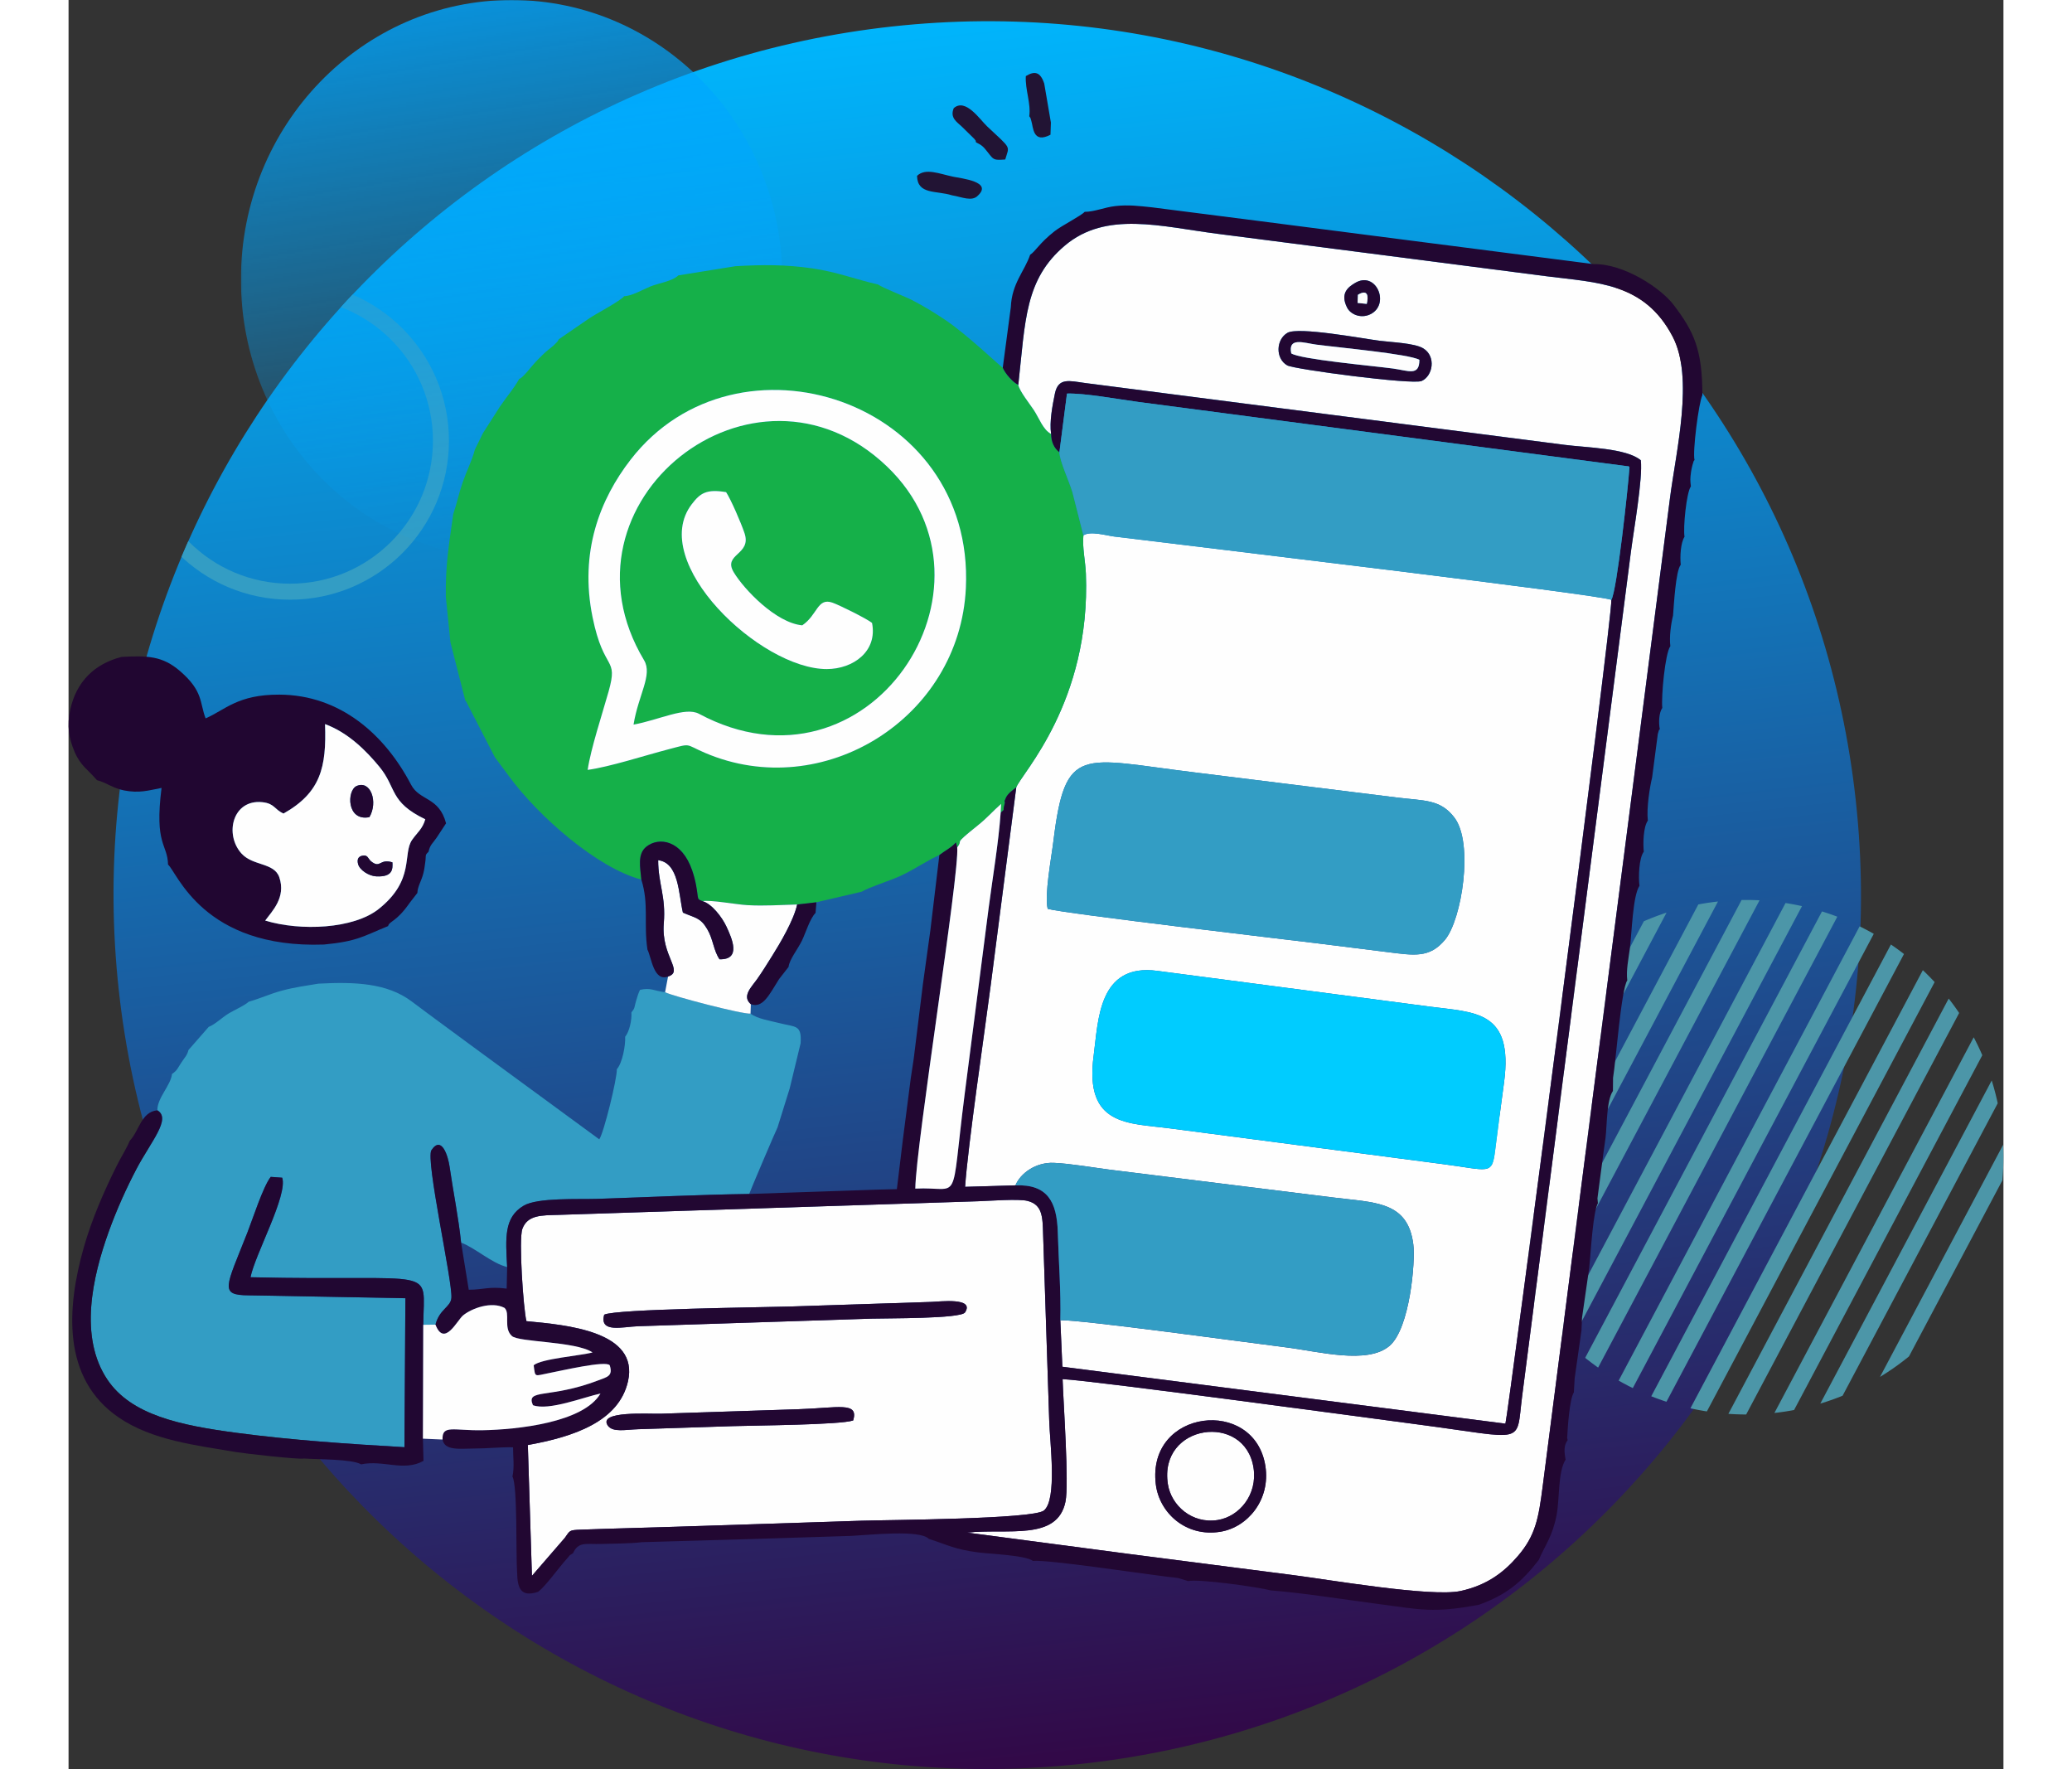 <svg xmlns="http://www.w3.org/2000/svg" xmlns:xlink="http://www.w3.org/1999/xlink" xmlns:xodm="http://www.corel.com/coreldraw/odm/2003" xml:space="preserve" width="567px" height="484px" style="shape-rendering:geometricPrecision; text-rendering:geometricPrecision; image-rendering:optimizeQuality; fill-rule:evenodd; clip-rule:evenodd" viewBox="0 0 1371.42 1253.62"><rect x="0" y="0" width="1371.42" height="1253.62" fill="#333333" stroke="none"/> <defs>  <style type="text/css">   <![CDATA[    .str0 {stroke:#339DC4;stroke-width:11.34;stroke-miterlimit:22.926}    .str1 {stroke:#4C96A8;stroke-width:11.34;stroke-miterlimit:22.926}    .fil1 {fill:none}    .fil2 {fill:#00A6FF}    .fil7 {fill:#00CCFF}    .fil4 {fill:#15B049}    .fil8 {fill:#210631}    .fil9 {fill:#210732}    .fil6 {fill:#220732}    .fil11 {fill:#221434}    .fil5 {fill:#339DC4}    .fil10 {fill:#FDFDFD}    .fil3 {fill:#FEFEFE}    .fil0 {fill:url(#id4)}   ]]>  </style>   <clipPath id="id0">    <path d="M1266.71 566.82c37.28,339.96 -208.08,645.77 -548.04,683.05 -339.96,37.29 -645.77,-208.08 -683.05,-548.03 -37.29,-339.96 208.08,-645.77 548.03,-683.06 339.96,-37.28 645.77,208.09 683.06,548.04z"></path>   </clipPath>   <mask id="id1">  <linearGradient id="id2" gradientUnits="userSpaceOnUse" x1="157.16" y1="-66.53" x2="236.75" y2="413.64">   <stop offset="0" style="stop-opacity:1; stop-color:white"></stop>   <stop offset="1" style="stop-opacity:0; stop-color:white"></stop>  </linearGradient>    <rect style="fill:url(#id2)" x="122.16" width="383.75" height="395.96"></rect>   </mask>   <clipPath id="id3">    <path d="M1101.39 660.28c88.24,-48.45 199.06,-16.18 247.5,72.07 48.44,88.25 16.17,199.06 -72.07,247.51 -88.25,48.44 -199.07,16.17 -247.51,-72.08 -48.44,-88.25 -16.17,-199.06 72.08,-247.5z"></path>   </clipPath>  <linearGradient id="id4" gradientUnits="userSpaceOnUse" x1="583.65" y1="18.78" x2="718.67" y2="1249.87">   <stop offset="0" style="stop-opacity:1; stop-color:#00B5FC"></stop>   <stop offset="1" style="stop-opacity:1; stop-color:#320847"></stop>  </linearGradient> </defs> <g id="Layer_x0020_1">    <path class="fil0" d="M1266.71 566.82c37.28,339.96 -208.08,645.77 -548.04,683.05 -339.96,37.29 -645.77,-208.08 -683.05,-548.03 -37.29,-339.96 208.08,-645.77 548.03,-683.06 339.96,-37.28 645.77,208.09 683.06,548.04z"></path>  <g style="clip-path:url(#id0)">   <g id="_2194990893472">    <circle class="fil1 str0" cx="156.98" cy="312.34" r="106.96"></circle>   </g>  </g>  <path class="fil1" d="M1266.71 566.82c37.28,339.96 -208.08,645.77 -548.04,683.05 -339.96,37.29 -645.77,-208.08 -683.05,-548.03 -37.29,-339.96 208.08,-645.77 548.03,-683.06 339.96,-37.28 645.77,208.09 683.06,548.04z"></path>  <path class="fil2" style="mask:url(#id1)" d="M314.03 0c105.98,0 191.88,88.64 191.88,197.98 0,109.34 -85.9,197.98 -191.88,197.98 -105.96,0 -191.87,-88.64 -191.87,-197.98 0,-109.34 85.91,-197.98 191.87,-197.98z"></path>  <g>  </g>  <g style="clip-path:url(#id3)">   <g>    <path class="fil1 str1" d="M1534.91 745.82l-187.09 352.6m136.63 -373.01l-187.09 352.6m136.64 -373.01l-187.09 352.6m136.64 -373.01l-187.09 352.6m136.64 -373.01l-187.09 352.6m136.64 -373.02l-187.09 352.61m136.63 -373.02l-187.09 352.6m136.64 -373.01l-187.09 352.6m136.64 -373.01l-187.09 352.6m136.64 -373.01l-187.09 352.6m136.64 -373.02l-187.09 352.61"></path>    <path class="fil1 str1" d="M1609.45 775.48l-187.09 352.6m136.64 -373.02l-187.09 352.61m136.64 -373.02l-187.09 352.6m136.64 -373.01l-187.09 352.6m136.64 -373.01l-187.09 352.6m136.63 -373.01l-187.09 352.6m136.64 -373.01l-187.09 352.6m136.64 -373.02l-187.09 352.6m136.64 -373.01l-187.09 352.6m136.64 -373.01l-187.09 352.6m136.63 -373.01l-187.09 352.6"></path>   </g>  </g>  <path class="fil1" d="M1101.39 660.28c88.24,-48.45 199.06,-16.18 247.5,72.07 48.44,88.25 16.17,199.06 -72.07,247.51 -88.25,48.44 -199.07,16.17 -247.51,-72.08 -48.44,-88.25 -16.17,-199.06 72.08,-247.5z"></path>  <path class="fil3" d="M1017.47 766.94c-2.14,16.15 -4.33,31.94 -6.28,48 -2.24,18.35 -4.13,14.23 -37.55,9.95l-192.8 -25.24c-29.36,-3.87 -61.02,-1.31 -54.26,-51.61 3.3,-24.5 3.14,-65.74 45.21,-60.03l192.93 25.31c32.27,4.22 59.5,2.69 52.75,53.62zm-323.48 -122.89c-2.38,-9.83 2.56,-35.73 4.05,-47.93 8.45,-68.97 19.68,-58.52 99.85,-48.79l143.3 17.79c19.88,2.45 31.09,1.15 41.09,14.27 13.79,18.09 5.21,72.37 -6.66,86.57 -11.01,13.17 -21.87,11.09 -41.03,8.71 -16.1,-2 -32.44,-4.06 -48.99,-6.12 -16.63,-2.06 -180.06,-21.15 -191.61,-24.5zm-22.27 -86.1l-18.15 140.55c-4.4,33.82 -16.2,113.86 -18.11,142.55l35.69 -1.06c3.4,-8.43 14.36,-16.52 27.26,-15.94 11.81,0.53 27.83,3.33 39.83,4.87l158.11 19.67c29.68,3.71 52.9,2.54 56.79,33.2 1.58,12.46 -2.49,59.55 -16.76,71.87 -15.72,13.58 -50.75,3.94 -73.65,1.11 -25.09,-3.1 -145.92,-19.75 -159.78,-19.19l1.45 32.96 314.03 40.34c1.55,-3.82 76.26,-573.09 75.06,-583.79 -4.89,-3.3 -294.58,-37.75 -352.36,-44.88 -5.33,-0.65 -17.17,-4.2 -21.81,-0.77 -0.88,8.44 1.4,18.2 1.75,27.09 3.57,91.07 -45.86,141.82 -49.35,151.42z"></path>  <path class="fil4" d="M367.93 545.59c2.25,-15.16 10.31,-39.48 14.82,-55.48 7.15,-25.31 -3.3,-13.34 -11.33,-52.68 -9.44,-46.27 5.23,-83.65 27.04,-111.78 75.28,-97.07 243.91,-42.51 237.54,91.12 -4.41,92.47 -101.42,152.39 -184.83,116.77 -14.8,-6.32 -9.12,-6.95 -26.1,-2.51 -16.7,4.36 -41.33,12.38 -57.14,14.56zm64.27 -350.43c-4.14,4.13 -14,5.5 -19.77,7.83 -5.7,2.32 -13.18,6.82 -18.59,6.89 -2.86,3.49 -19.57,12.27 -24.44,15.49l-21.84 14.99c-1.68,2.71 -0.32,0.8 -2.22,2.91 -0.3,0.33 -1.24,1.26 -1.57,1.57 -1.38,1.3 -2.36,1.86 -4.01,3.25 -2.97,2.5 -4.68,4.29 -7.43,7.07 -4.64,4.67 -10.09,12.63 -12.9,13.33 -3.99,7.19 -8.66,12.26 -13.67,19.66l-12.08 18.87 -5.71 11.64c-1.79,7.14 -5.94,15.44 -8.6,23.07 -2.66,7.59 -4.28,15.6 -6.73,22.67 -2.94,21.29 -5.57,35.62 -5.23,58.53l3.25 32.21 10.56 41.38c0.27,0.28 0.63,0.36 0.73,0.9l20.25 39.24 10.15 13.64c20.34,27.82 62.26,64.82 93.62,73.01 -0.68,-8.3 -3.1,-18.14 3.67,-23.41 8.97,-6.99 25.03,-4.56 32.37,16.91 1.16,3.42 2.1,6.83 2.74,10.3 2.01,10.98 0.3,9.65 4.51,11.49 5.8,-1.05 23.86,2.36 31.77,2.82 12.34,0.71 23.49,-0.16 35.39,-0.45l13.65 -1.57 32.11 -7.5c5.44,-3.29 20.46,-7.9 27.95,-11.41 9.92,-4.66 18.67,-10.87 27.09,-14.55 4.04,-3.19 8.47,-5.17 11.71,-8.96l0.94 3.52c5.01,-6.44 -4.33,-0.46 14.69,-15.66 6.65,-5.31 10.58,-10.04 16.42,-15.18l-0.32 6.25c3.43,-3.15 1.32,-0.53 2.54,-5.13 1.35,-5.09 -1.08,-0.43 1.22,-5.54 1.34,-2.97 4.91,-5.43 7.3,-7.29 3.49,-9.6 52.92,-60.35 49.35,-151.42 -0.35,-8.89 -2.63,-18.65 -1.75,-27.09l-7.79 -30.65c-2.52,-8.39 -8.82,-21.38 -9.23,-28.27 -3.86,-2.99 -5.86,-7.47 -5.89,-13.04 -5.72,-2.92 -8.52,-11.34 -12.31,-17.02 -3.07,-4.6 -9.89,-13.07 -10.93,-17.69 -3.54,-1.55 -9.22,-7.78 -11.02,-12.16 -1.43,-0.68 -25.31,-23.57 -40.77,-33.9 -7.51,-5.02 -14.9,-9.61 -23.65,-14.11 -5.06,-2.61 -20.9,-8.65 -23.92,-10.98 -15.72,-3.53 -28.79,-8.84 -46.69,-11.44 -18.9,-2.74 -35.21,-2.64 -54.47,-1.54l-40.45 6.52z"></path>  <path class="fil3" d="M770.62 1051.78c-6.47,-53.32 70.03,-62.08 77.68,-12.84 3.7,23.88 -12.55,43.33 -31.82,46.51 -24.52,4.06 -43.41,-13.39 -45.86,-33.67zm93.34 -815.93c7.75,-4.45 53.34,4.09 65.18,5.62 8.38,1.08 24.86,1.63 31.04,5.39 9.26,5.62 6.89,19.61 -1.16,23.13 -6.44,2.81 -90.31,-8.28 -95.21,-11.05 -8.51,-4.8 -8.06,-18.37 0.15,-23.09zm47.9 -35.32c14.52,-8.69 24.45,13.72 12.13,21.44 -7.03,4.41 -15.19,1.17 -17.79,-4.02 -5.17,-10.33 1.02,-14.64 5.66,-17.42zm-238.69 72.24c1.04,4.62 7.86,13.09 10.93,17.69 3.79,5.68 6.59,14.1 12.31,17.02 -1.26,-8.36 0.92,-19.97 2.69,-28.55 2.39,-11.59 10.27,-9.02 21.41,-7.51l339.81 43.81c15.57,2.02 43.86,2.32 54.08,10.95 1.49,12.9 -5.11,49.88 -7,64.69l-73.14 567.69c-1.27,10.08 -2.69,20.74 -3.99,30.92 -4.46,34.92 3.62,30.1 -72.77,20.1 -25.95,-3.4 -232.03,-31.39 -252.94,-32.27 0.57,17.15 4.64,74.15 2.05,86.82 -5.72,28.07 -40.92,18.84 -69.71,21.94l114.36 15.09c39.13,5.02 77.75,10.03 116.98,15.06 25.35,3.25 97.86,15.72 118.43,11.24 19.58,-4.26 31.4,-14.1 40.6,-24.79 12.55,-14.59 14.69,-26.89 17.58,-49.39 19.99,-155.78 40.1,-311.59 60.24,-467.4 10,-77.37 20,-155.21 29.96,-232.77 4.34,-33.79 17.12,-85.41 1.96,-114.49 -20.05,-38.44 -53.54,-38.23 -89.3,-42.84 -77.64,-10.02 -155.24,-20.09 -232.87,-30.03 -40.56,-5.2 -79.39,-16.52 -108.73,8.33 -28.31,23.98 -27.91,52.87 -32.94,98.69z"></path>  <path class="fil5" d="M127.67 709.88c-2.73,2.65 -10.24,5.91 -13.99,8.19 -5.21,3.15 -9.36,7.61 -14.35,9.64l-14.32 16.36c-0.95,3.75 -2.26,4.75 -4.92,8.7 -2.92,4.33 -2.77,5.52 -6.77,8.32 -0.9,8.18 -10.5,16.86 -10.37,25.73 10.17,6 -4.79,22.41 -14.82,41.55 -7.25,13.83 -14.05,28.89 -19.62,44.34 -11.7,32.49 -21.17,74.83 -1.04,104.88 16.86,25.16 51.49,32.46 91.55,37.78 39.17,5.21 79.2,7.88 119.05,10.19l0.68 -105.58 -95.1 -1.78c-5.36,-0.1 -10.69,-0.22 -16.05,-0.26 -20.96,-0.15 -16.13,-5.69 -0.88,-44.4 3.84,-9.76 11.13,-32.63 16.58,-39.56l8.14 0.58c4.05,12.48 -19.3,54.41 -22.47,70.55 134.5,3.11 122.93,-9.1 122.44,33.7l8.65 -0.11c2.96,-11.21 10.77,-12.33 11.3,-18.98 0.91,-11.48 -18.58,-98.17 -14.13,-104.7 7.43,-10.96 11.89,5.08 12.81,11.52 2.54,17.7 6.42,36.53 8.19,54.03 9.99,3.7 22.04,14.87 32.64,17.27 -1.07,-20.35 -2.44,-35.13 11.76,-43.47 9.89,-5.8 38.53,-4.37 52.09,-4.8 35.76,-1.16 72.07,-2.98 107.71,-3.47 0.35,-1.39 19.49,-46.36 20.1,-47.19l8.61 -27.61 7.73 -31.97c0.86,-13.36 -3.47,-11.34 -14.96,-14.29 -6.68,-1.71 -15.6,-3.02 -20.54,-6.73 -5.61,0.55 -54.79,-12.24 -60.56,-15.17 -8.05,-1 -10.09,-3.42 -17.77,-1.69 -1.16,2.31 -2,5.02 -2.98,8.5 -1.26,4.5 -0.49,4.18 -3.13,7.52 0.41,5.29 -1.43,13.65 -4.42,17.22 0.34,6.27 -2.04,18.74 -5.9,23.01 0.24,6.62 -9.21,45.04 -12.44,49.68l-88.74 -65.03c-14.88,-11.03 -29.32,-21.47 -44.29,-32.73 -17.33,-13.04 -40.31,-13.93 -66.05,-12.56 -9.02,1.51 -16.86,2.53 -25.72,4.91 -8.65,2.32 -15.72,5.68 -23.7,7.91z"></path>  <path class="fil3" d="M556.14 1006.59c-8.91,3.16 -70.33,3.55 -85.5,4.04l-66.86 2.18c-9.25,0.31 -17.8,2.34 -21.46,-2.43 -7.75,-10.88 29.31,-8.29 37.45,-8.55 16.62,-0.54 32.66,-1.06 49.39,-1.61 15.79,-0.53 32.16,-1.06 47.94,-1.57 28.3,-0.9 43.11,-5.61 39.04,7.94zm-176.48 -74.93c7.8,-4.09 113.49,-5.21 131.62,-5.79l100.32 -3.27c5.88,-0.19 30.83,-3.39 23.82,7.43 -2.98,4.59 -55.9,4.08 -65.97,4.41l-165.67 5.38c-11.16,0.37 -27.71,5.09 -24.12,-8.16zm-55.13 4.57c28.48,2.7 80.08,7.12 71.98,42.68 -6.49,28.47 -38.42,39.26 -70.98,45.1l2.9 92.72 23.3 -26.92c3.76,-5.25 2.93,-5.5 11.25,-5.81 22.44,-0.84 44.63,-1.34 66.96,-2.06 44.12,-1.43 88.02,-2.87 132.28,-4.29 18.5,-0.6 121.37,-1.06 129.06,-7.2 9.61,-7.68 4.25,-48.35 3.8,-63.74l-4.34 -132.22c-0.34,-12.29 -0.5,-20.78 -11,-23.47 -6.34,-1.62 -26.91,-0.03 -34.72,0.23l-298.05 9.68c-11.62,0.33 -21.66,-0.05 -25.31,9.91 -2.71,7.41 0.72,56.94 2.87,65.39z"></path>  <path class="fil6" d="M324.53 936.23c-2.15,-8.45 -5.58,-57.98 -2.87,-65.39 3.65,-9.96 13.69,-9.58 25.31,-9.91l298.05 -9.68c7.81,-0.26 28.38,-1.85 34.72,-0.23 10.5,2.69 10.66,11.18 11,23.47l4.34 132.22c0.45,15.39 5.81,56.06 -3.8,63.74 -7.69,6.14 -110.56,6.6 -129.06,7.2 -44.26,1.42 -88.16,2.86 -132.28,4.29 -22.33,0.72 -44.52,1.22 -66.96,2.06 -8.32,0.31 -7.49,0.56 -11.25,5.81l-23.3 26.92 -2.9 -92.72c32.56,-5.84 64.49,-16.63 70.98,-45.1 8.1,-35.56 -43.5,-39.98 -71.98,-42.68zm395.68 -786.12c-2.5,2.79 -16.19,9.7 -21.37,13.77 -10.81,8.5 -13.44,14.2 -17.29,16.66 -3.85,11.55 -13.01,20.24 -13.68,37.13l-5.72 42.94c1.8,4.38 7.48,10.61 11.02,12.16 5.03,-45.82 4.63,-74.71 32.94,-98.69 29.34,-24.85 68.17,-13.53 108.73,-8.33 77.63,9.94 155.23,20.01 232.87,30.03 35.76,4.61 69.25,4.4 89.3,42.84 15.16,29.08 2.38,80.7 -1.96,114.49 -9.96,77.56 -19.96,155.4 -29.96,232.77 -20.14,155.81 -40.25,311.62 -60.24,467.4 -2.89,22.5 -5.03,34.8 -17.58,49.39 -9.2,10.69 -21.02,20.53 -40.6,24.79 -20.57,4.48 -93.08,-7.99 -118.43,-11.24 -39.23,-5.03 -77.85,-10.04 -116.98,-15.06l-114.36 -15.09c28.79,-3.1 63.99,6.13 69.71,-21.94 2.59,-12.67 -1.48,-69.67 -2.05,-86.82 20.91,0.88 226.99,28.87 252.94,32.27 76.39,10 68.31,14.82 72.77,-20.1 1.3,-10.18 2.72,-20.84 3.99,-30.92l73.14 -567.69c1.89,-14.81 8.49,-51.79 7,-64.69 -10.22,-8.63 -38.51,-8.93 -54.08,-10.95l-339.81 -43.81c-11.14,-1.51 -19.02,-4.08 -21.41,7.51 -1.77,8.58 -3.95,20.19 -2.69,28.55 0.03,5.57 2.03,10.05 5.89,13.04l5.37 -41.62c12.9,-0.35 36.68,4.1 50.6,5.94l346.91 45.59c0.22,-0.36 0.81,0.32 1.18,0.54 -0.84,13.14 -8.96,88.26 -12.87,94.12 1.2,10.7 -73.51,579.97 -75.06,583.79l-314.03 -40.34 -1.45 -32.96c0.5,-20.21 -1.21,-42.18 -1.81,-62.61 -0.64,-21.33 -7.29,-33.88 -29.99,-32.98l-35.69 1.06c1.91,-28.69 13.71,-108.73 18.11,-142.55l18.15 -140.55c-2.39,1.86 -5.96,4.32 -7.3,7.29 -2.3,5.11 0.13,0.45 -1.22,5.54 -1.22,4.6 0.89,1.98 -2.54,5.13 -1.51,21.42 -5.68,45.86 -8.51,67.44l-17.07 132.53c-10.3,80.8 -1.92,64.71 -34.92,66.42 0.48,-31.69 31.48,-223.66 29.71,-241.8l-0.94 -3.52c-3.24,3.79 -7.67,5.77 -11.71,8.96l-6.4 53.46 -5.24 37.8 -6.56 53.27 -2.06 13.58 -5.43 42.14 -4.43 36.5 -13.24 0.32 -91.43 3.09c-35.64,0.49 -71.95,2.31 -107.71,3.47 -13.56,0.43 -42.2,-1 -52.09,4.8 -14.2,8.34 -12.83,23.12 -11.76,43.47l-0.34 15.34c-12.66,-1.69 -16.54,0.81 -26.87,0.79l-5.43 -33.4c-1.77,-17.5 -5.65,-36.33 -8.19,-54.03 -0.92,-6.44 -5.38,-22.48 -12.81,-11.52 -4.45,6.53 15.04,93.22 14.13,104.7 -0.53,6.65 -8.34,7.77 -11.3,18.98 6.3,16.28 15.39,-3.17 19.66,-6.62 6.13,-4.96 19.97,-10.1 29.25,-5.27 4.33,3.75 -0.97,14.28 5.23,19.91 4.55,4.52 45.29,3.68 57.2,11.68 -8.37,2.32 -36.26,4.38 -41.73,9.09 1.25,9.01 0.22,7.56 11.06,5.5 8.55,-1.63 40,-9.01 42.85,-5.5 2.48,7.71 -1.82,8.3 -8.27,10.76 -34.49,13.18 -51.37,5.59 -46.16,17.53 11.09,4.2 36.26,-5.8 47.87,-8.25 -12,20.55 -58.89,25.57 -83.65,26 -20.72,0.36 -28.67,-4.07 -28.29,6.59 1.42,8.24 12.67,6.36 22.44,6.37 9.17,0.01 18.56,-1.06 27.51,-0.87 0.05,7.31 1.05,13.79 -0.4,20.78 3.71,6.6 2.35,55.48 3.3,67.88 0.23,11 2.43,17.93 14.95,13.72 5.7,-4.46 14.39,-16.92 20.41,-23.5 2.75,-3 0.46,-1.44 4.26,-3.81 3.86,-8.43 8.94,-6.24 20.06,-6.57 9.64,-0.28 19.51,-0.21 29.04,-1.27l76.96 -2.2 71.3 -2.25c12.99,-0.68 48.58,-4.55 54.83,2.11 14.16,4.55 17.96,7.36 35.09,9.61 8.69,1.14 33.33,1.93 38.72,6.03 10.14,-1.09 76.31,8.91 96.37,11.34 2.02,0.24 4.45,0.42 6.37,0.74l7.23 2.2c7.85,-1.65 49.8,4.23 58.53,6.59 24.3,1.99 50.28,6.22 74.72,9.43 32.65,4.3 40.05,6.8 72.85,0.77 19.74,-7.1 30.27,-16.09 42.38,-31.67 4.9,-11.29 9.84,-16.91 12.73,-32.08 2.14,-11.23 0.83,-30.59 6.37,-39.12 -1,-5.02 -1.5,-10.01 1.45,-13.83l-0.37 -1.49c0.44,-7.87 1.6,-27.09 4.75,-32.38l0.58 -10 4.82 -33.89 0.39 -8.94 5.07 -35.18 0.52 -5.47c0.86,-9.14 2.3,-34.2 5.66,-40.52l-0.32 -3.47 4.24 -32.15 1.5 -10.72c1.07,-9.2 0.69,-26.67 5.23,-33.19l0.09 -9.36c2.08,-12.34 5.77,-62.85 10.08,-69.01 -0.87,-7.22 0.82,-14.99 1.78,-22.27 1.44,-10.78 2.02,-37.56 6.88,-44.8 -0.87,-5.95 -0.36,-19.76 3.04,-24.13 -0.61,-5.95 -0.32,-17.62 2.87,-22.01 -1.03,-9.09 1.44,-24.05 3.03,-30.52l4.04 -30.89c1.3,-4.59 0.45,-1.87 1.42,-3.45 -0.95,-4.41 -0.59,-11.78 1.75,-15 -0.81,-8.04 1.93,-38.49 5.71,-43.79 -0.84,-6.54 0.47,-16.01 1.91,-21.65 0.61,-7.47 1.85,-31.59 5.46,-36.03 -0.6,-6.05 -0.06,-15.52 2.68,-19.84 -1.08,-6.31 1.35,-31.38 4.51,-35.68 -0.51,-4.56 -0.52,-5.46 0.1,-10.22 0.13,-1.01 0.66,-3.65 1.02,-4.88 1.42,-4.83 0.54,-2.02 1.46,-3.62 -1.5,-5.66 3.02,-41 5.57,-45.91 0,-32.87 -6.23,-45.28 -20.31,-63.93 -9.08,-12.03 -35.49,-29.4 -56.71,-28.95l-91.56 -11.8 -34.88 -4.48 -108.99 -14.05 -77.75 -9.94c-9.28,-0.96 -16.5,-1.92 -25.8,-0.89 -7.83,0.88 -15.02,4.14 -21.81,4.09z"></path>  <path class="fil5" d="M702.3 320.52c0.41,6.89 6.71,19.88 9.23,28.27l7.79 30.65c4.64,-3.43 16.48,0.12 21.81,0.77 57.78,7.13 347.47,41.58 352.36,44.88 3.91,-5.86 12.03,-80.98 12.87,-94.12 -0.37,-0.22 -0.96,-0.9 -1.18,-0.54l-346.91 -45.59c-13.92,-1.84 -37.7,-6.29 -50.6,-5.94l-5.37 41.62z"></path>  <path class="fil4" d="M520.04 443.14c10.92,-7.39 10.64,-19.86 21.42,-16.06 5.06,1.78 24.43,11.42 28.03,14.34 4.03,20.16 -13.37,32.67 -32.01,32.71 -47.25,0.11 -127.04,-76.03 -95.75,-116.84 5.9,-7.69 10.23,-10.92 24.33,-8.53 3.47,5.37 10.5,21.51 13.05,29.07 5.26,15.53 -15.59,14.54 -7.63,27.73 7.34,12.16 29.94,35.88 48.56,37.58zm-119.58 70.35c18.25,-3.34 36.72,-12.84 46.4,-7.65 120.09,64.32 222.24,-90.18 133.2,-175.31 -93.95,-89.82 -239.31,25.24 -172.14,137.35 6.2,10.36 -4.08,24.52 -7.46,45.61z"></path>  <path class="fil5" d="M693.99 644.05c11.55,3.35 174.98,22.44 191.61,24.5 16.55,2.06 32.89,4.12 48.99,6.12 19.16,2.38 30.02,4.46 41.03,-8.71 11.87,-14.2 20.45,-68.48 6.66,-86.57 -10,-13.12 -21.21,-11.82 -41.09,-14.27l-143.3 -17.79c-80.17,-9.73 -91.4,-20.18 -99.85,48.79 -1.49,12.2 -6.43,38.1 -4.05,47.93z"></path>  <path class="fil7" d="M1017.47 766.94c6.75,-50.93 -20.48,-49.4 -52.75,-53.62l-192.93 -25.31c-42.07,-5.71 -41.91,35.53 -45.21,60.03 -6.76,50.3 24.9,47.74 54.26,51.61l192.8 25.24c33.42,4.28 35.31,8.4 37.55,-9.95 1.95,-16.06 4.14,-31.85 6.28,-48z"></path>  <path class="fil5" d="M671.15 839.99c22.7,-0.9 29.35,11.65 29.99,32.98 0.6,20.43 2.31,42.4 1.81,62.61 13.86,-0.56 134.69,16.09 159.78,19.19 22.9,2.83 57.93,12.47 73.65,-1.11 14.27,-12.32 18.34,-59.41 16.76,-71.87 -3.89,-30.66 -27.11,-29.49 -56.79,-33.2l-158.11 -19.67c-12,-1.54 -28.02,-4.34 -39.83,-4.87 -12.9,-0.58 -23.86,7.51 -27.26,15.94z"></path>  <path class="fil8" d="M139.39 652.36c4.7,-6.51 14.93,-16.32 9.98,-30.7 -3.63,-10.51 -18.69,-7.89 -26.76,-16.79 -12.32,-13.59 -6.32,-38.65 14.8,-36.39 8.71,0.93 8.37,5.12 14.96,8.04 26.4,-14.93 30.5,-32.81 29.44,-63.38 16.62,6.17 29.29,19.04 38.56,30.3 12.33,14.99 6.89,24.84 32.48,37.15 -2.02,6.9 -5.6,9.23 -9.29,14.48 -7.07,10.03 2.22,28.35 -23.67,49.03 -17.85,14.25 -55.53,15.86 -80.5,8.26zm-101.82 -186.83c-19.47,4.96 -32.01,17.8 -36.28,36.98 -2.63,11.8 -1.05,20.84 3,30.31 4.24,9.95 9.55,12.61 15.84,20.03 6.6,1.67 11.27,5.76 19.31,7.3 10.68,2.03 16.66,0.11 26.47,-1.79 -5.15,40.83 4.25,39.39 4.61,54.32 6.49,5.59 24.97,59.71 110.51,56.66 23.57,-2.26 27.53,-5.76 45.45,-13.07 0.99,-3.74 5.74,-2.68 15.27,-16.42l5.49 -7.07c0.1,-4.41 2.85,-8.46 4.22,-13.83 0.77,-3.02 0.85,-4.44 1.33,-7.65 0.81,-5.46 -0.48,-5.02 2.32,-7.65 1.38,-5.45 2.49,-5.26 5.8,-10.07l6.66 -10.13c-5,-19.02 -18.7,-15.67 -24.85,-27.46 -18.4,-35.23 -50.04,-63.55 -93.24,-63.74 -29.68,-0.14 -38.56,10.9 -52.33,16.82 -4.3,-11.05 -1.5,-19.17 -18.16,-33.53 -12.48,-10.75 -23.03,-10.99 -41.42,-10.01z"></path>  <path class="fil3" d="M400.46 513.49c3.38,-21.09 13.66,-35.25 7.46,-45.61 -67.17,-112.11 78.19,-227.17 172.14,-137.35 89.04,85.13 -13.11,239.63 -133.2,175.31 -9.68,-5.19 -28.15,4.31 -46.4,7.65zm-32.53 32.1c15.81,-2.18 40.44,-10.2 57.14,-14.56 16.98,-4.44 11.3,-3.81 26.1,2.51 83.41,35.62 180.42,-24.3 184.83,-116.77 6.37,-133.63 -162.26,-188.19 -237.54,-91.12 -21.81,28.13 -36.48,65.51 -27.04,111.78 8.03,39.34 18.48,27.37 11.33,52.68 -4.51,16 -12.57,40.32 -14.82,55.48z"></path>  <path class="fil3" d="M229.55 611.1c0.21,4.48 0.52,10.59 -11.6,9.92 -5.15,-0.28 -11.7,-4.48 -12.76,-8.79 -0.83,-3.41 0.28,-5.17 2.82,-5.8 4.21,-1.04 4.25,2.25 6.47,4 6.77,5.32 5.75,-2.2 15.07,0.67zm-16.31 -32.03c-16.24,3.2 -16.09,-19.01 -9.05,-22.07 10,-4.35 15.35,11.42 9.05,22.07zm-73.85 73.29c24.97,7.6 62.65,5.99 80.5,-8.26 25.89,-20.68 16.6,-39 23.67,-49.03 3.69,-5.25 7.27,-7.58 9.29,-14.48 -25.59,-12.31 -20.15,-22.16 -32.48,-37.15 -9.27,-11.26 -21.94,-24.13 -38.56,-30.3 1.06,30.57 -3.04,48.45 -29.44,63.38 -6.59,-2.92 -6.25,-7.11 -14.96,-8.04 -21.12,-2.26 -27.12,22.8 -14.8,36.39 8.07,8.9 23.13,6.28 26.76,16.79 4.95,14.38 -5.28,24.19 -9.98,30.7z"></path>  <path class="fil9" d="M43.38 808.4c-2.42,5.86 -6,11.22 -9.21,17.64 -8.98,18.02 -17.74,38.06 -23.39,57.99 -12.12,42.68 -15.65,92.85 24.71,120.42 23.73,16.22 54.79,19.75 83.02,24.52 5.76,0.98 44.08,5.41 48.39,4.61 9.6,0.66 34.06,0.33 40.47,4.12 15.87,-3.3 30.14,5.36 44.2,-2.44l-0.4 -15.75 0.24 -80.7c0.49,-42.8 12.06,-30.59 -122.44,-33.7 3.17,-16.14 26.52,-58.07 22.47,-70.55l-8.14 -0.58c-5.45,6.93 -12.74,29.8 -16.58,39.56 -15.25,38.71 -20.08,44.25 0.88,44.4 5.36,0.04 10.69,0.16 16.05,0.26l95.1 1.78 -0.68 105.58c-39.85,-2.31 -79.88,-4.98 -119.05,-10.19 -40.06,-5.32 -74.69,-12.62 -91.55,-37.78 -20.13,-30.05 -10.66,-72.39 1.04,-104.88 5.57,-15.45 12.37,-30.51 19.62,-44.34 10.03,-19.14 24.99,-35.55 14.82,-41.55 -11.53,1.03 -12.96,14.8 -19.57,21.58z"></path>  <path class="fil3" d="M260.06 938.7l-8.65 0.11 -0.24 80.7 13.91 0.61c-0.38,-10.66 7.57,-6.23 28.29,-6.59 24.76,-0.43 71.65,-5.45 83.65,-26 -11.61,2.45 -36.78,12.45 -47.87,8.25 -5.21,-11.94 11.67,-4.35 46.16,-17.53 6.45,-2.46 10.75,-3.05 8.27,-10.76 -2.85,-3.51 -34.3,3.87 -42.85,5.5 -10.84,2.06 -9.81,3.51 -11.06,-5.5 5.47,-4.71 33.36,-6.77 41.73,-9.09 -11.91,-8 -52.65,-7.16 -57.2,-11.68 -6.2,-5.63 -0.9,-16.16 -5.23,-19.91 -9.28,-4.83 -23.12,0.31 -29.25,5.27 -4.27,3.45 -13.36,22.9 -19.66,6.62z"></path>  <path class="fil3" d="M629.87 600.5c1.77,18.14 -29.23,210.11 -29.71,241.8 33,-1.71 24.62,14.38 34.92,-66.42l17.07 -132.53c2.83,-21.58 7,-46.02 8.51,-67.44l0.32 -6.25c-5.84,5.14 -9.77,9.87 -16.42,15.18 -19.02,15.2 -9.68,9.22 -14.69,15.66z"></path>  <path class="fil3" d="M520.04 443.14c-18.62,-1.7 -41.22,-25.42 -48.56,-37.58 -7.96,-13.19 12.89,-12.2 7.63,-27.73 -2.55,-7.56 -9.58,-23.7 -13.05,-29.07 -14.1,-2.39 -18.43,0.84 -24.33,8.53 -31.29,40.81 48.5,116.95 95.75,116.84 18.64,-0.04 36.04,-12.55 32.01,-32.71 -3.6,-2.92 -22.97,-12.56 -28.03,-14.34 -10.78,-3.8 -10.5,8.67 -21.42,16.06z"></path>  <path class="fil3" d="M424.92 692.02l-2.11 11.12c5.77,2.93 54.95,15.72 60.56,15.17l0.23 -6.69c-6.55,-5.61 0.44,-12.12 4.27,-17.53 4,-5.64 7.03,-10.64 10.87,-16.75 5.61,-8.92 15.33,-25.33 17.68,-36.37 -11.9,0.29 -23.05,1.16 -35.39,0.45 -7.91,-0.46 -25.97,-3.87 -31.77,-2.82 6.46,1.71 13.84,11.16 16.99,17.93 4.02,8.62 10.73,23.65 -4.86,23.26 -4.35,-6.46 -4.38,-14.03 -8.69,-21.34 -4.79,-8.12 -8.11,-7.79 -17.25,-11.71 -3.08,-13.03 -2.76,-35.36 -17.54,-37.16 0.05,17.07 5.58,25.42 3.98,44.81 -1.93,23.39 14.52,33.86 3.03,37.63z"></path>  <path class="fil3" d="M779.19 1051.78c2.37,15.14 17.13,28.27 35.31,25.38 15.3,-2.44 28.31,-17.92 25.4,-36.94 -6.07,-39.55 -67.43,-31.25 -60.71,11.56z"></path>  <path class="fil6" d="M379.66 931.66c-3.59,13.25 12.96,8.53 24.12,8.16l165.67 -5.38c10.07,-0.33 62.99,0.18 65.97,-4.41 7.01,-10.82 -17.94,-7.62 -23.82,-7.43l-100.32 3.27c-18.13,0.58 -123.82,1.7 -131.62,5.79z"></path>  <path class="fil6" d="M405.97 623.31c5.53,17.55 1.55,30.91 4.34,49.62 2.9,5.63 4.32,22.85 14.61,19.09 11.49,-3.77 -4.96,-14.24 -3.03,-37.63 1.6,-19.39 -3.93,-27.74 -3.98,-44.81 14.78,1.8 14.46,24.13 17.54,37.16 9.14,3.92 12.46,3.59 17.25,11.71 4.31,7.31 4.34,14.88 8.69,21.34 15.59,0.39 8.88,-14.64 4.86,-23.26 -3.15,-6.77 -10.53,-16.22 -16.99,-17.93 -4.21,-1.84 -2.5,-0.51 -4.51,-11.49 -0.64,-3.47 -1.58,-6.88 -2.74,-10.3 -7.34,-21.47 -23.4,-23.9 -32.37,-16.91 -6.77,5.27 -4.35,15.11 -3.67,23.41z"></path>  <path class="fil6" d="M779.19 1051.78c-6.72,-42.81 54.64,-51.11 60.71,-11.56 2.91,19.02 -10.1,34.5 -25.4,36.94 -18.18,2.89 -32.94,-10.24 -35.31,-25.38zm-8.57 0c2.45,20.28 21.34,37.73 45.86,33.67 19.27,-3.18 35.52,-22.63 31.82,-46.51 -7.65,-49.24 -84.15,-40.48 -77.68,12.84z"></path>  <path class="fil6" d="M957.44 254.97c0.08,11.9 -8.04,7.6 -18.71,6.18 -15.04,-1.99 -65.73,-6.52 -72.1,-10.74 -2.46,-11.81 9.07,-7.35 17.66,-6.21 16.36,2.17 65.49,6.62 73.15,10.77zm-93.48 -19.12c-8.21,4.72 -8.66,18.29 -0.15,23.09 4.9,2.77 88.77,13.86 95.21,11.05 8.05,-3.52 10.42,-17.51 1.16,-23.13 -6.18,-3.76 -22.66,-4.31 -31.04,-5.39 -11.84,-1.53 -57.43,-10.07 -65.18,-5.62z"></path>  <path class="fil6" d="M556.14 1006.59c4.07,-13.55 -10.74,-8.84 -39.04,-7.94 -15.78,0.51 -32.15,1.04 -47.94,1.57 -16.73,0.55 -32.77,1.07 -49.39,1.61 -8.14,0.26 -45.2,-2.33 -37.45,8.55 3.66,4.77 12.21,2.74 21.46,2.43l66.86 -2.18c15.17,-0.49 76.59,-0.88 85.5,-4.04z"></path>  <path class="fil9" d="M516.42 640.97c-2.35,11.04 -12.07,27.45 -17.68,36.37 -3.84,6.11 -6.87,11.11 -10.87,16.75 -3.83,5.41 -10.82,11.92 -4.27,17.53 8.52,3.12 13.02,-6.71 20,-17.78l6.73 -8.64c0.67,-5.5 6.49,-12.42 9.53,-18.73 2.47,-5.11 5.75,-15.84 9.6,-19.52l0.61 -7.55 -13.65 1.57z"></path>  <path class="fil10" d="M866.63 250.41c6.37,4.22 57.06,8.75 72.1,10.74 10.67,1.42 18.79,5.72 18.71,-6.18 -7.66,-4.15 -56.79,-8.6 -73.15,-10.77 -8.59,-1.14 -20.12,-5.6 -17.66,6.21z"></path>  <path class="fil11" d="M643.2 100.86c4.45,2.13 5.38,3.32 8.34,7.07 4.2,5.34 4.01,5.72 12.37,5.08 2.92,-10.09 4.82,-6.88 -12.87,-23.49 -5.06,-4.75 -15.27,-20.27 -23.63,-12.87 -2.9,6.98 2.37,9.82 5.86,13.2l8.72 8.56c1.78,2.5 0.46,-0.03 1.21,2.45z"></path>  <path class="fil11" d="M678.49 53.93c-0.52,9.78 3.74,19.3 2.44,28.44 1.37,2.03 0.42,0.15 1.46,3.3 1.43,4.35 0.95,16.41 13.59,9.8l0.29 -8.64 -4.72 -27.61c-2.76,-8.32 -6.77,-9.14 -13.06,-5.29z"></path>  <path class="fil11" d="M601.39 124.62c0.3,13.5 13.59,10.25 24.79,13.79 6.92,1.14 14.08,4.67 18.34,0.21 10.62,-9.86 -11.29,-12.11 -17.47,-13.39 -9.69,-1.99 -19.63,-6.45 -25.66,-0.61z"></path>  <path class="fil6" d="M913.88 208.9c7.06,-4.27 7.61,0.98 6.27,6.44l-6.51 -0.67 0.24 -5.77zm-2.02 -8.37c-4.64,2.78 -10.83,7.09 -5.66,17.42 2.6,5.19 10.76,8.43 17.79,4.02 12.32,-7.72 2.39,-30.13 -12.13,-21.44z"></path>  <path class="fil6" d="M213.24 579.07c6.3,-10.65 0.95,-26.42 -9.05,-22.07 -7.04,3.06 -7.19,25.27 9.05,22.07z"></path>  <path class="fil6" d="M205.19 612.23c1.06,4.31 7.61,8.51 12.76,8.79 12.12,0.67 11.81,-5.44 11.6,-9.92 -9.32,-2.87 -8.3,4.65 -15.07,-0.67 -2.22,-1.75 -2.26,-5.04 -6.47,-4 -2.54,0.63 -3.65,2.39 -2.82,5.8z"></path>  <path class="fil10" d="M913.88 208.9l-0.24 5.77 6.51 0.67c1.34,-5.46 0.79,-10.71 -6.27,-6.44z"></path> </g></svg>